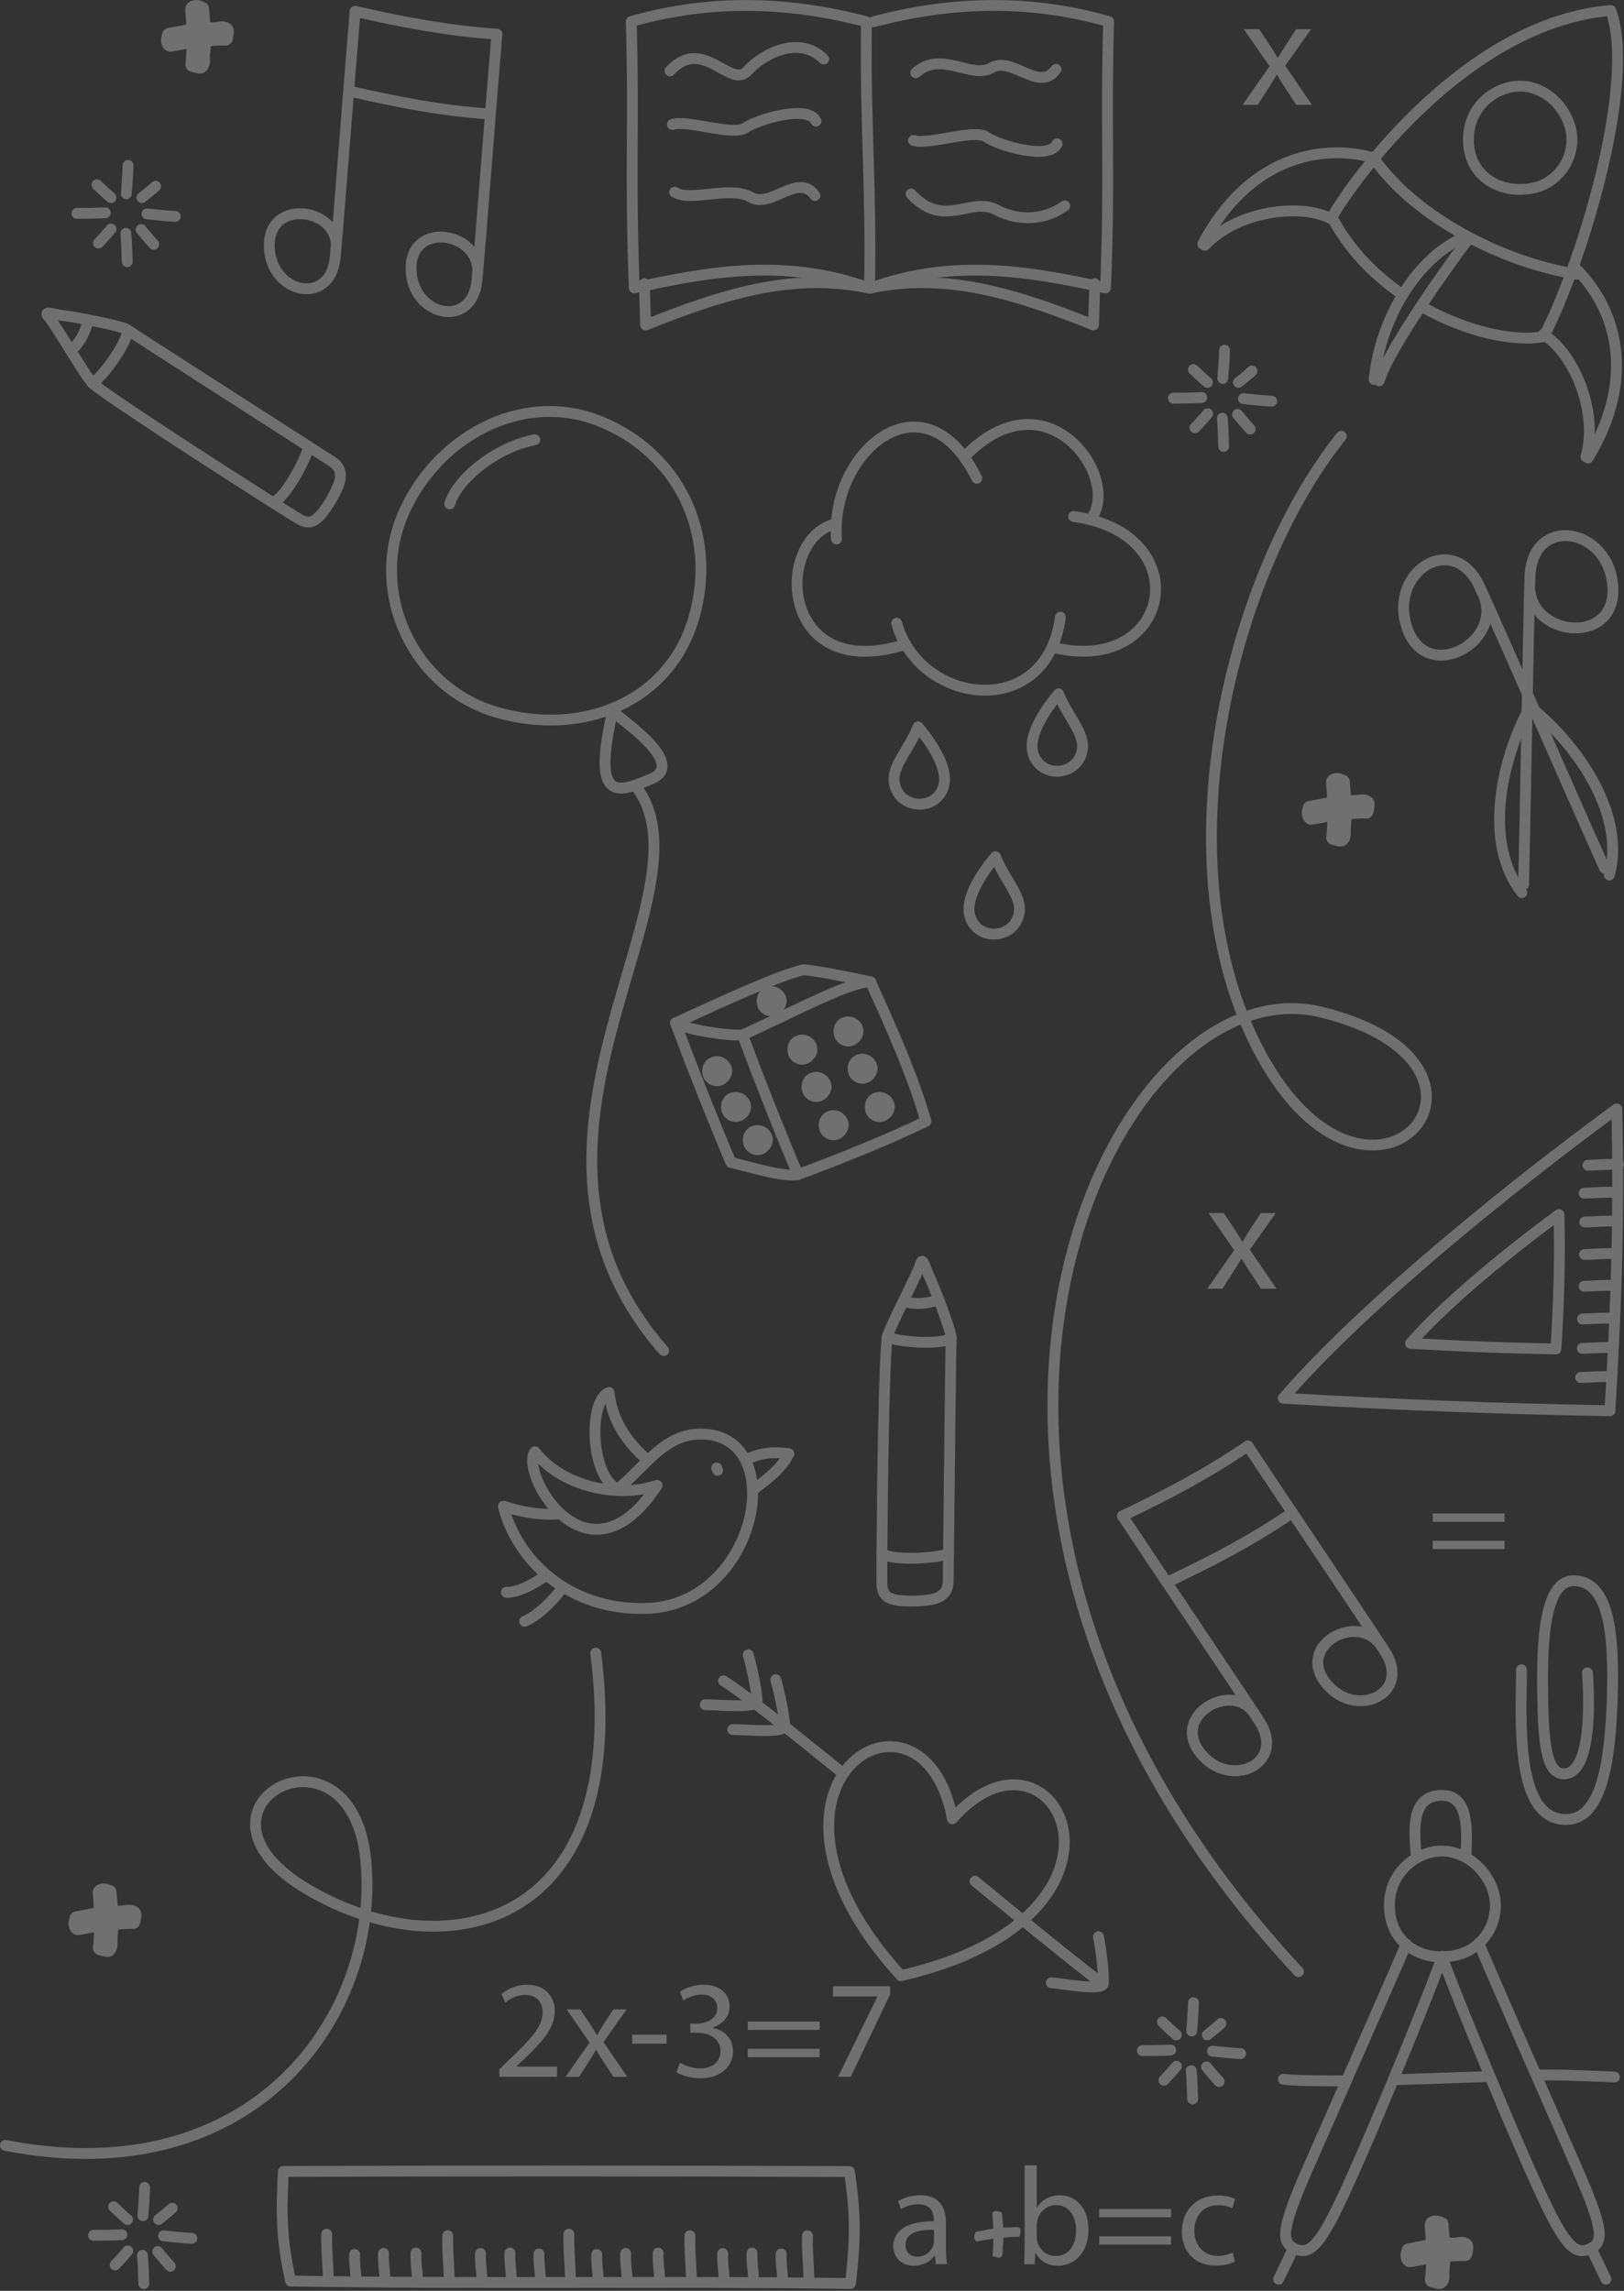<svg xmlns="http://www.w3.org/2000/svg" width="599" height="845" viewBox="0 0 599 845" fill="none"><rect x="0" y="0" width="599" height="845" fill="#333333" stroke="none"/><g opacity="0.3" clip-path="url(#clip0_10317_96)"><path fill-rule="evenodd" clip-rule="evenodd" d="M541.329 829.745C541.246 830.204 541.183 830.683 541.1 831.183C541.016 831.683 540.829 831.954 540.516 831.995C539.433 831.954 537.829 831.995 535.683 832.12C534.953 832.183 534.058 832.266 532.995 832.37C532.932 833.808 532.807 835.391 532.62 837.162C532.578 837.517 532.578 837.996 532.62 838.642C532.641 839.287 532.641 839.767 532.62 840.058C532.537 840.85 532.266 841.496 531.828 841.954C531.391 842.413 530.682 842.475 529.724 842.142C529.266 842.017 528.807 841.892 528.307 841.767C527.828 841.642 527.578 841.413 527.557 841.1C527.703 840.038 527.849 838.433 527.953 836.266C527.974 835.412 527.995 834.308 527.995 832.933C526.474 833.12 523.869 833.579 520.182 834.266C519.827 834.35 519.515 834.204 519.202 833.87C518.473 832.995 518.369 831.787 518.911 830.287C518.994 830.099 519.036 829.912 519.077 829.703C519.161 829.62 519.286 829.578 519.473 829.537C522.203 828.995 524.953 828.453 527.724 827.933L527.974 827.891C527.911 826.307 527.765 823.891 527.495 820.619C527.453 820.265 527.62 819.953 527.995 819.682C528.953 819.057 530.141 819.078 531.578 819.786C531.766 819.89 531.953 819.953 532.141 820.015C532.203 820.099 532.245 820.244 532.266 820.432C532.474 822.765 532.662 825.099 532.87 827.453C533.87 827.412 534.933 827.391 536.079 827.391C536.433 827.391 536.912 827.349 537.558 827.245C538.183 827.141 538.662 827.099 538.975 827.099C539.787 827.099 540.433 827.287 540.933 827.683C541.433 828.058 541.558 828.766 541.329 829.766V829.745Z" fill="white" stroke="white" stroke-width="4" stroke-linecap="round" stroke-linejoin="round"></path><path d="M451.386 447.448L455.366 453.448C456.408 455.011 457.262 456.448 458.199 458.011H458.366C459.283 456.344 460.22 454.907 461.137 453.407L465.054 447.469H470.534L461.033 460.949L470.825 475.366H465.054L460.971 469.074C459.866 467.47 458.95 465.907 457.97 464.241H457.866C456.949 465.907 455.97 467.407 454.928 469.074L450.886 475.366H445.303L455.22 461.136L445.761 447.469H451.407L451.386 447.448Z" fill="white"></path><path d="M464.429 10.751L468.408 16.751C469.45 18.314 470.304 19.751 471.242 21.314H471.408C472.325 19.647 473.242 18.21 474.179 16.709L478.096 10.772H483.576L474.075 24.252L483.868 38.669H478.096L474.013 32.377C472.909 30.773 471.992 29.21 471.013 27.544H470.888C469.971 29.21 468.992 30.71 467.95 32.377L463.908 38.669H458.324L468.242 24.439L458.783 10.772H464.429V10.751Z" fill="white"></path><path fill-rule="evenodd" clip-rule="evenodd" d="M84.151 12.543C84.068 13.001 84.005 13.48 83.922 13.98C83.839 14.48 83.651 14.751 83.339 14.793C82.255 14.751 80.651 14.793 78.505 14.918C77.776 14.98 76.88 15.063 75.817 15.168C75.755 16.605 75.63 18.189 75.442 19.96C75.4 20.293 75.4 20.793 75.442 21.439C75.463 22.085 75.463 22.543 75.442 22.856C75.359 23.648 75.088 24.293 74.65 24.752C74.213 25.21 73.505 25.273 72.546 24.939C72.088 24.814 71.629 24.689 71.129 24.564C70.65 24.439 70.4 24.21 70.379 23.898C70.525 22.835 70.671 21.231 70.775 19.064C70.796 18.21 70.817 17.084 70.817 15.73C69.296 15.918 66.692 16.376 63.004 17.064C62.65 17.147 62.337 17.001 62.025 16.668C61.295 15.793 61.191 14.584 61.733 13.084C61.816 12.897 61.858 12.709 61.9 12.501C61.983 12.418 62.108 12.376 62.295 12.334C65.025 11.793 67.775 11.251 70.546 10.73L70.796 10.688C70.734 9.105 70.588 6.688 70.317 3.417C70.275 3.063 70.442 2.75 70.817 2.479C71.775 1.854 72.963 1.875 74.4 2.583C74.588 2.688 74.775 2.75 74.963 2.813C75.025 2.896 75.067 3.042 75.088 3.229C75.296 5.563 75.484 7.896 75.692 10.251C76.692 10.209 77.755 10.188 78.901 10.188C79.255 10.188 79.734 10.146 80.38 10.042C81.005 9.938 81.484 9.896 81.797 9.896C82.609 9.896 83.255 10.084 83.755 10.48C84.255 10.855 84.38 11.563 84.151 12.563V12.543Z" fill="white" stroke="white" stroke-width="4" stroke-linecap="round" stroke-linejoin="round"></path><path fill-rule="evenodd" clip-rule="evenodd" d="M504.931 297.666C504.848 298.125 504.786 298.604 504.702 299.104C504.619 299.604 504.431 299.875 504.119 299.917C503.035 299.875 501.431 299.917 499.285 300.042C498.556 300.104 497.66 300.187 496.598 300.292C496.535 301.729 496.41 303.313 496.222 305.084C496.181 305.417 496.181 305.917 496.222 306.563C496.243 307.209 496.243 307.667 496.222 307.98C496.139 308.771 495.868 309.417 495.431 309.876C494.993 310.334 494.285 310.397 493.326 310.063C492.868 309.938 492.41 309.813 491.91 309.688C491.431 309.563 491.18 309.334 491.16 309.021C491.305 307.959 491.451 306.355 491.555 304.188C491.576 303.333 491.597 302.208 491.597 300.854C490.076 301.042 487.472 301.5 483.784 302.188C483.43 302.271 483.117 302.125 482.805 301.792C482.076 300.917 481.971 299.708 482.513 298.208C482.597 298.021 482.638 297.833 482.68 297.625C482.763 297.541 482.888 297.5 483.076 297.458C485.805 296.916 488.555 296.375 491.326 295.854L491.576 295.812C491.514 294.229 491.368 291.812 491.097 288.541C491.055 288.187 491.222 287.874 491.597 287.603C492.556 286.978 493.743 286.999 495.181 287.707C495.368 287.812 495.556 287.874 495.743 287.937C495.806 288.02 495.847 288.166 495.868 288.353C496.077 290.687 496.264 293.02 496.472 295.375C497.473 295.333 498.535 295.312 499.681 295.312C500.035 295.312 500.514 295.27 501.16 295.166C501.785 295.062 502.265 295.02 502.577 295.02C503.39 295.02 504.036 295.208 504.536 295.604C505.036 295.979 505.161 296.687 504.931 297.687V297.666Z" fill="white" stroke="white" stroke-width="4" stroke-linecap="round" stroke-linejoin="round"></path><path d="M184.179 766.053V763.282L187.721 759.845C196.242 751.74 200.097 747.427 200.138 742.385C200.138 738.989 198.493 735.864 193.513 735.864C190.492 735.864 187.971 737.406 186.429 738.697L184.992 735.51C187.304 733.551 190.596 732.114 194.43 732.114C201.618 732.114 204.639 737.051 204.639 741.822C204.639 747.99 200.18 752.969 193.138 759.74L190.471 762.199V762.303H205.472V766.053H184.158H184.179Z" fill="white"></path><path d="M214.057 741.218L217.599 746.552C218.516 747.948 219.287 749.219 220.12 750.615H220.266C221.078 749.135 221.912 747.844 222.724 746.51L226.225 741.218H231.1L222.62 753.24L231.35 766.074H226.225L222.578 760.469C221.599 759.032 220.787 757.657 219.912 756.157H219.807C218.995 757.636 218.12 758.99 217.182 760.469L213.599 766.074H208.619L217.453 753.386L209.036 741.218H214.078H214.057Z" fill="white"></path><path d="M245.872 750.51V753.844H233.184V750.51H245.872Z" fill="white"></path><path d="M250.809 760.865C252.101 761.678 255.08 762.97 258.205 762.97C264.018 762.97 265.81 759.282 265.748 756.49C265.685 751.823 261.497 749.823 257.122 749.823H254.601V746.427H257.122C260.414 746.427 264.56 744.739 264.56 740.781C264.56 738.114 262.872 735.739 258.705 735.739C256.039 735.739 253.476 736.926 252.017 737.947L250.83 734.655C252.58 733.364 255.955 732.093 259.56 732.093C266.123 732.093 269.102 735.989 269.102 740.052C269.102 743.489 267.039 746.427 262.935 747.906V748.01C267.039 748.823 270.373 751.907 270.373 756.594C270.373 761.928 266.206 766.616 258.205 766.616C254.455 766.616 251.163 765.428 249.538 764.366L250.767 760.865H250.809Z" fill="white"></path><path d="M275.812 748.76V745.677H302.313V748.76H275.812ZM275.812 758.824V755.74H302.313V758.824H275.812Z" fill="white"></path><path d="M328.314 732.676V735.655L313.792 766.053H309.125L323.605 736.53V736.426H307.271V732.676H328.314Z" fill="white"></path><path fill-rule="evenodd" clip-rule="evenodd" d="M50.045 707.257C49.961 707.716 49.899 708.195 49.816 708.695C49.732 709.195 49.545 709.466 49.232 709.508C48.149 709.466 46.544 709.508 44.398 709.633C43.669 709.695 42.773 709.778 41.711 709.883C41.648 711.32 41.523 712.904 41.336 714.675C41.294 715.008 41.294 715.508 41.336 716.154C41.357 716.8 41.357 717.258 41.336 717.571C41.252 718.362 40.982 719.008 40.544 719.467C40.106 719.925 39.398 719.987 38.44 719.654C37.981 719.529 37.523 719.404 37.023 719.279C36.544 719.154 36.294 718.925 36.273 718.612C36.419 717.55 36.565 715.945 36.669 713.779C36.69 712.924 36.71 711.799 36.71 710.445C35.19 710.633 32.585 711.091 28.897 711.779C28.543 711.862 28.231 711.716 27.918 711.383C27.189 710.508 27.085 709.299 27.627 707.799C27.71 707.612 27.752 707.424 27.793 707.216C27.877 707.132 28.002 707.091 28.189 707.049C30.918 706.507 33.669 705.966 36.44 705.445L36.69 705.403C36.627 703.82 36.481 701.403 36.21 698.132C36.169 697.778 36.335 697.465 36.71 697.194C37.669 696.569 38.856 696.59 40.294 697.298C40.481 697.402 40.669 697.465 40.857 697.528C40.919 697.611 40.961 697.757 40.982 697.944C41.19 700.278 41.377 702.611 41.586 704.966C42.586 704.924 43.648 704.903 44.794 704.903C45.148 704.903 45.628 704.861 46.274 704.757C46.899 704.653 47.378 704.611 47.69 704.611C48.503 704.611 49.149 704.799 49.649 705.195C50.149 705.57 50.274 706.278 50.045 707.278V707.257Z" fill="white" stroke="white" stroke-width="4" stroke-linecap="round" stroke-linejoin="round"></path><path d="M528.453 561.351V558.268H554.955V561.351H528.453ZM528.453 571.415V568.331H554.955V571.415H528.453Z" fill="white"></path><path d="M345.19 835.183L344.836 832.058H344.69C343.294 834.016 340.627 835.746 337.085 835.746C332.043 835.746 329.48 832.204 329.48 828.599C329.48 822.599 334.814 819.307 344.419 819.349V818.828C344.419 816.765 343.856 813.077 338.773 813.077C336.46 813.077 334.043 813.786 332.293 814.932L331.272 811.952C333.335 810.619 336.293 809.744 339.439 809.744C347.044 809.744 348.899 814.932 348.899 819.911V829.204C348.899 831.37 349.003 833.454 349.315 835.162H345.211L345.19 835.183ZM344.523 822.495C339.585 822.391 334.002 823.266 334.002 828.099C334.002 831.016 335.96 832.412 338.252 832.412C341.481 832.412 343.544 830.35 344.252 828.245C344.398 827.787 344.502 827.266 344.502 826.808V822.495H344.523Z" fill="white"></path><path d="M377.733 835.183C377.838 833.495 377.942 830.974 377.942 828.766V798.722H382.4V814.327H382.505C384.088 811.556 386.963 809.765 390.984 809.765C397.151 809.765 401.506 814.89 401.464 822.453C401.464 831.329 395.86 835.746 390.318 835.746C386.734 835.746 383.838 834.35 382.005 831.079H381.859L381.65 835.183H377.754H377.733ZM382.4 825.224C382.4 825.787 382.505 826.349 382.609 826.87C383.484 829.995 386.109 832.162 389.38 832.162C394.11 832.162 396.922 828.308 396.922 822.62C396.922 817.64 394.36 813.369 389.526 813.369C386.442 813.369 383.567 815.473 382.65 818.911C382.546 819.432 382.4 820.036 382.4 820.765V825.224Z" fill="white"></path><path d="M405.443 817.89V814.807H431.945V817.89H405.443ZM405.443 827.953V824.87H431.945V827.953H405.443Z" fill="white"></path><path d="M455.447 834.266C454.259 834.891 451.655 835.704 448.301 835.704C440.8 835.704 435.925 830.62 435.925 823.015C435.925 815.411 441.154 809.827 449.28 809.827C451.947 809.827 454.301 810.494 455.551 811.119L454.53 814.619C453.447 813.994 451.759 813.431 449.301 813.431C443.592 813.431 440.529 817.64 440.529 822.828C440.529 828.578 444.238 832.12 449.155 832.12C451.718 832.12 453.405 831.453 454.697 830.891L455.468 834.287L455.447 834.266Z" fill="white"></path><path fill-rule="evenodd" clip-rule="evenodd" d="M376.359 823.411C376.297 823.766 376.255 824.12 376.192 824.495C376.13 824.87 375.984 825.078 375.755 825.099C374.942 825.078 373.755 825.099 372.13 825.182C371.588 825.224 370.921 825.286 370.129 825.37C370.088 826.432 369.984 827.62 369.838 828.933C369.817 829.183 369.817 829.558 369.838 830.037C369.838 830.516 369.838 830.87 369.838 831.099C369.775 831.704 369.588 832.162 369.254 832.516C368.921 832.849 368.4 832.891 367.671 832.641C367.338 832.537 366.983 832.454 366.629 832.349C366.275 832.245 366.088 832.079 366.067 831.849C366.171 831.058 366.275 829.849 366.379 828.245C366.379 827.599 366.4 826.766 366.4 825.766C365.254 825.911 363.317 826.245 360.566 826.766C360.316 826.828 360.066 826.724 359.837 826.474C359.295 825.807 359.212 824.932 359.629 823.807C359.691 823.661 359.733 823.516 359.754 823.37C359.816 823.307 359.92 823.265 360.045 823.245C362.087 822.849 364.129 822.432 366.192 822.036H366.379C366.338 820.828 366.213 819.015 366.025 816.578C366.004 816.307 366.129 816.078 366.4 815.89C367.108 815.411 368.004 815.452 369.067 815.973C369.213 816.036 369.338 816.098 369.484 816.14C369.525 816.202 369.567 816.307 369.588 816.453C369.734 818.182 369.9 819.932 370.046 821.703C370.796 821.682 371.588 821.661 372.442 821.661C372.692 821.661 373.067 821.62 373.546 821.557C374.026 821.495 374.38 821.453 374.609 821.453C375.213 821.453 375.692 821.599 376.067 821.89C376.442 822.182 376.547 822.703 376.359 823.432V823.411Z" fill="white"></path><path d="M561.185 615.918C561.185 633.836 558.33 671.901 578.144 671.13C590.916 670.63 593.916 649.129 594.666 626.731C595.437 603.084 593.604 583.374 580.644 583.062C569.685 582.791 568.685 605.209 568.998 624.96C569.269 641.753 570.081 654.275 576.79 654.316C588.853 654.358 585.499 617.064 585.499 617.064" stroke="white" stroke-width="4" stroke-linecap="round" stroke-linejoin="round"></path><path fill-rule="evenodd" clip-rule="evenodd" d="M526.391 683.652C536.538 680.297 547.018 687.027 550.559 697.007C554.081 706.987 548.143 718.675 537.204 721.175C526.266 723.675 515.515 718.654 513.036 707.82C510.578 696.986 516.245 687.027 526.391 683.652Z" stroke="white" stroke-width="4" stroke-linecap="round" stroke-linejoin="round"></path><path d="M522.392 684.777C521.787 676.464 519.85 662.838 531.142 662.254C542.435 661.65 540.935 676.089 540.747 684.923" stroke="white" stroke-width="4" stroke-linecap="round" stroke-linejoin="round"></path><path d="M518.683 717.091C517.516 720.112 496.598 767.512 482.368 799.868C472.305 822.765 472.388 827.328 477.972 829.641C483.472 831.912 487.389 827.578 496.848 806.764C511.266 775.033 531.08 724.946 532.017 721.612" stroke="white" stroke-width="4" stroke-linecap="round" stroke-linejoin="round"></path><path d="M546.082 718.3C547.248 721.321 567.458 767.533 581.688 799.889C591.752 822.787 591.668 827.349 586.084 829.662C580.584 831.933 576.667 827.599 567.208 806.785C552.79 775.075 532.977 725.446 532.039 722.113" stroke="white" stroke-width="4" stroke-linecap="round" stroke-linejoin="round"></path><path d="M476.743 829.974L471.617 840.704" stroke="white" stroke-width="4" stroke-linecap="round" stroke-linejoin="round"></path><path d="M587.207 829.974L592.332 840.704" stroke="white" stroke-width="4" stroke-linecap="round" stroke-linejoin="round"></path><path d="M473.367 766.97C477.555 767.491 487.931 767.616 496.348 767.533M514.412 767.137C525.558 766.803 537.767 766.345 549.435 765.949M567.061 765.428C576.124 765.22 589.292 765.907 595.48 766.137" stroke="white" stroke-width="4" stroke-linecap="round" stroke-linejoin="round"></path><path fill-rule="evenodd" clip-rule="evenodd" d="M220.996 155.282C192.015 143.843 160.367 161.72 148.449 190.201C136.532 218.703 151.929 253.705 183.368 262.768C214.808 271.831 246.977 258.997 255.936 227.849C264.895 196.701 249.998 166.741 221.017 155.282H220.996Z" stroke="white" stroke-width="4" stroke-linecap="round" stroke-linejoin="round"></path><path fill-rule="evenodd" clip-rule="evenodd" d="M225.912 262.393C229.537 265.789 253.393 281.686 240.33 287.249C227.266 292.812 218.412 295.77 225.912 262.393Z" stroke="white" stroke-width="4" stroke-linecap="round" stroke-linejoin="round"></path><path d="M235.266 291.02C263.706 331.231 177.137 421.196 244.809 498.18" stroke="white" stroke-width="4" stroke-linecap="round" stroke-linejoin="round"></path><path d="M197.264 162.199C182.242 165.199 168.533 176.971 165.887 185.867" stroke="white" stroke-width="4" stroke-linecap="round" stroke-linejoin="round"></path><path fill-rule="evenodd" clip-rule="evenodd" d="M556.143 32.377C566.186 29.585 576.103 36.648 579.062 46.566C582.02 56.462 575.666 67.588 564.873 69.484C554.081 71.401 543.83 65.984 541.955 55.295C540.08 44.607 546.08 35.169 556.143 32.377Z" stroke="white" stroke-width="4" stroke-linecap="round" stroke-linejoin="round"></path><path d="M507.119 58.942C522.183 80.068 553.789 96.715 581.583 101.153" stroke="white" stroke-width="4" stroke-linecap="round" stroke-linejoin="round"></path><path d="M506.472 58.15C486.075 52.608 459.865 59.108 443.635 90.006" stroke="white" stroke-width="4" stroke-linecap="round" stroke-linejoin="round"></path><path d="M491.2 80.797C479.574 74.609 456.072 77.985 444.426 90.485" stroke="white" stroke-width="4" stroke-linecap="round" stroke-linejoin="round"></path><path d="M580.77 98.653C596.021 113.299 603.896 139.135 585.749 168.928" stroke="white" stroke-width="4" stroke-linecap="round" stroke-linejoin="round"></path><path d="M569.207 123.384C580.499 130.176 589.688 152.073 584.958 168.491" stroke="white" stroke-width="4" stroke-linecap="round" stroke-linejoin="round"></path><path d="M516.785 108.32C506.492 101.153 497.262 91.694 491.304 80.11C499.471 65.588 541.432 8.167 594.123 3.875C603.791 30.377 583.435 97.173 569.392 124.196C558.308 126.175 541.036 122.404 524.931 113.404" stroke="white" stroke-width="4" stroke-linecap="round" stroke-linejoin="round"></path><path d="M540.078 87.569C522.973 94.757 509.159 117.091 506.847 139.989" stroke="white" stroke-width="4" stroke-linecap="round" stroke-linejoin="round"></path><path d="M541.704 87.985C537.433 93.527 512.702 127.488 508.702 140.447" stroke="white" stroke-width="4" stroke-linecap="round" stroke-linejoin="round"></path><path d="M494.742 160.907C452.239 214.036 426.738 323.856 467.115 392.527C507.493 461.199 565.831 392.527 487.283 373.318C408.736 354.108 314.834 550.601 478.929 727.28" stroke="white" stroke-width="4" stroke-linecap="round" stroke-linejoin="round"></path><path d="M130.988 4.188C129.301 23.585 125.321 76.339 123.634 94.882C121.946 113.445 99.319 108.216 99.319 90.506C99.319 72.797 125.154 77.026 123.967 91.298" stroke="white" stroke-width="4" stroke-linecap="round" stroke-linejoin="round"></path><path d="M129.3 33.711C147.864 37.919 162.344 40.732 180.699 42.086" stroke="white" stroke-width="4" stroke-linecap="round" stroke-linejoin="round"></path><path d="M130.988 4.188C149.552 8.396 164.949 11.272 183.284 12.626" stroke="white" stroke-width="4" stroke-linecap="round" stroke-linejoin="round"></path><path d="M183.282 12.605C181.595 32.002 177.615 84.756 175.927 103.299C174.24 121.863 151.613 116.633 151.613 98.924C151.613 81.214 177.428 85.673 176.157 100.945" stroke="white" stroke-width="4" stroke-linecap="round" stroke-linejoin="round"></path><path d="M414.008 559.185C424.717 575.457 454.302 619.293 464.49 634.898C474.679 650.504 453.677 660.442 442.697 646.545C431.717 632.648 454.594 619.96 462.511 631.877" stroke="white" stroke-width="4" stroke-linecap="round" stroke-linejoin="round"></path><path d="M431.009 583.395C448.177 575.186 461.282 568.414 476.512 558.08" stroke="white" stroke-width="4" stroke-linecap="round" stroke-linejoin="round"></path><path d="M414.008 559.185C431.176 550.976 445.052 543.684 460.261 533.37" stroke="white" stroke-width="4" stroke-linecap="round" stroke-linejoin="round"></path><path d="M460.281 533.37C470.99 549.642 500.576 593.479 510.764 609.084C520.952 624.689 499.951 634.627 488.971 620.731C477.991 606.834 500.992 594.333 509.472 607.105" stroke="white" stroke-width="4" stroke-linecap="round" stroke-linejoin="round"></path><path fill-rule="evenodd" clip-rule="evenodd" d="M232.829 7.938C262.581 -0.521 291.396 0.584 319.585 8.042C319.085 47.587 321.439 67.88 320.71 106.299C290.271 95.215 262.206 99.966 233.954 106.195C232.308 64.15 233.954 46.816 232.829 7.938Z" stroke="white" stroke-width="4" stroke-linecap="round" stroke-linejoin="round"></path><path d="M321.023 106.299C351.463 95.215 379.528 99.966 407.779 106.195C409.425 64.15 407.779 46.816 408.905 7.938C379.152 -0.521 350.338 0.584 322.149 8.042" stroke="white" stroke-width="4" stroke-linecap="round" stroke-linejoin="round"></path><path d="M320.731 106.32C291.75 100.028 265.061 109.174 238.142 119.863C237.934 114.425 237.788 109.383 237.684 104.653" stroke="white" stroke-width="4" stroke-linecap="round" stroke-linejoin="round"></path><path d="M320.731 106.32C349.713 100.028 376.402 109.174 403.321 119.863C403.529 114.425 403.675 109.383 403.779 104.653" stroke="white" stroke-width="4" stroke-linecap="round" stroke-linejoin="round"></path><path d="M247.122 26.168C259.123 13.063 269.478 33.023 275.687 26.168C281.895 19.314 295.146 13.063 303.834 21.793" stroke="white" stroke-width="4" stroke-linecap="round" stroke-linejoin="round"></path><path d="M248.018 45.92C253.393 44.045 270.373 50.295 274.915 47.17C279.457 44.045 298.084 38.44 300.98 44.67" stroke="white" stroke-width="4" stroke-linecap="round" stroke-linejoin="round"></path><path d="M248.852 70.88C254.644 74.63 269.27 68.338 276.854 72.734C284.437 77.109 294.376 63.4 300.584 72.13" stroke="white" stroke-width="4" stroke-linecap="round" stroke-linejoin="round"></path><path d="M336.044 71.547C348.045 84.652 357.837 72.422 367.359 77.359C376.88 82.297 386.402 80.547 392.735 75.922" stroke="white" stroke-width="4" stroke-linecap="round" stroke-linejoin="round"></path><path d="M336.939 51.795C342.315 53.67 359.295 47.42 363.837 50.545C368.379 53.67 387.005 59.275 389.901 53.045" stroke="white" stroke-width="4" stroke-linecap="round" stroke-linejoin="round"></path><path d="M337.773 26.835C347.17 18.397 358.192 29.377 365.775 24.981C373.359 20.606 383.297 34.315 389.506 25.585" stroke="white" stroke-width="4" stroke-linecap="round" stroke-linejoin="round"></path><path d="M591.875 320.293C581.895 298.166 555.477 237.746 545.851 216.598C536.225 195.451 511.744 210.931 519.037 231.766C526.329 252.601 554.872 236.725 547.059 219.286" stroke="white" stroke-width="4" stroke-linecap="round" stroke-linejoin="round"></path><path d="M593.584 322.752C599.605 301.146 582.791 276.144 566.103 262.164" stroke="white" stroke-width="4" stroke-linecap="round" stroke-linejoin="round"></path><path d="M561.955 326.293C562.601 302.021 563.601 236.079 564.309 212.869C565.018 189.659 593.582 194.451 594.895 216.494C596.228 238.537 563.768 234.912 564.205 215.807" stroke="white" stroke-width="4" stroke-linecap="round" stroke-linejoin="round"></path><path d="M561.33 329.252C547.433 311.647 553.267 282.103 563.247 262.747" stroke="white" stroke-width="4" stroke-linecap="round" stroke-linejoin="round"></path><path d="M306.772 193.617C285.562 200.951 288.25 252.226 334.024 237.662" stroke="white" stroke-width="4" stroke-linecap="round" stroke-linejoin="round"></path><path d="M308.521 198.826C306.208 166.387 340.961 137.03 360.275 176.429" stroke="white" stroke-width="4" stroke-linecap="round" stroke-linejoin="round"></path><path d="M330.731 229.891C339.149 260.101 386.027 266.248 391.111 227.641" stroke="white" stroke-width="4" stroke-linecap="round" stroke-linejoin="round"></path><path d="M403.236 190.117C412.404 174.47 385.256 137.593 355.629 168.616" stroke="white" stroke-width="4" stroke-linecap="round" stroke-linejoin="round"></path><path d="M396.008 190.513C441.866 196.826 432.177 248.663 389.383 239.037" stroke="white" stroke-width="4" stroke-linecap="round" stroke-linejoin="round"></path><path fill-rule="evenodd" clip-rule="evenodd" d="M338.606 268.123C335.564 275.957 329.188 282.374 329.772 288.082C330.855 298.833 346.085 299.771 348.231 289.145C349.273 283.936 345.169 275.852 338.606 268.102V268.123Z" stroke="white" stroke-width="4" stroke-linecap="round" stroke-linejoin="round"></path><path fill-rule="evenodd" clip-rule="evenodd" d="M390.445 255.955C393.487 263.789 399.862 270.206 399.279 275.915C398.195 286.666 382.965 287.603 380.819 276.978C379.778 271.769 383.882 263.685 390.445 255.934V255.955Z" stroke="white" stroke-width="4" stroke-linecap="round" stroke-linejoin="round"></path><path fill-rule="evenodd" clip-rule="evenodd" d="M367.171 316.043C370.212 323.877 376.588 330.294 376.004 336.002C374.921 346.753 359.691 347.691 357.545 337.065C356.503 331.856 360.608 323.772 367.171 316.022V316.043Z" stroke="white" stroke-width="4" stroke-linecap="round" stroke-linejoin="round"></path><path fill-rule="evenodd" clip-rule="evenodd" d="M294.333 433.259C287.145 416.258 280.353 399.09 273.895 381.797C295.021 372.088 313.606 362.067 321.106 362.171C328.544 378.776 336.17 395.277 341.545 413.633C326.294 420.842 311.897 426.738 294.333 433.259Z" stroke="white" stroke-width="4" stroke-linecap="round" stroke-linejoin="round"></path><path d="M294.332 433.259C288.936 434.384 275.456 430.092 269.601 428.78C262.413 411.778 255.621 394.611 249.162 377.318C270.289 367.609 287.602 359.775 296.374 357.691C301.603 358.191 310.166 359.837 321.105 362.171" stroke="white" stroke-width="4" stroke-linecap="round" stroke-linejoin="round"></path><path d="M249.162 377.318C253.1 379.776 267.372 382.026 273.893 381.797" stroke="white" stroke-width="4" stroke-linecap="round" stroke-linejoin="round"></path><path fill-rule="evenodd" clip-rule="evenodd" d="M311.25 377.297C309.521 378.13 309 380.339 309.792 382.068C310.583 383.818 312.834 384.568 314.563 383.527C316.292 382.464 317.063 380.464 316.021 378.756C314.98 377.047 312.979 376.464 311.25 377.297Z" fill="white" stroke="white" stroke-width="4" stroke-linecap="round" stroke-linejoin="round"></path><path fill-rule="evenodd" clip-rule="evenodd" d="M322.793 405.174C321.064 406.007 320.543 408.216 321.335 409.945C322.126 411.695 324.377 412.445 326.106 411.404C327.835 410.341 328.606 408.341 327.564 406.632C326.523 404.924 324.522 404.341 322.793 405.174Z" fill="white" stroke="white" stroke-width="4" stroke-linecap="round" stroke-linejoin="round"></path><path fill-rule="evenodd" clip-rule="evenodd" d="M282.894 366.15C281.164 366.984 280.644 369.192 281.435 370.922C282.227 372.672 284.477 373.422 286.206 372.38C287.936 371.317 288.707 369.317 287.665 367.609C286.623 365.9 284.623 365.317 282.894 366.15Z" fill="white" stroke="white" stroke-width="4" stroke-linecap="round" stroke-linejoin="round"></path><path fill-rule="evenodd" clip-rule="evenodd" d="M262.81 391.965C261.08 392.798 260.56 395.007 261.351 396.736C262.143 398.486 264.393 399.236 266.122 398.194C267.852 397.132 268.623 395.132 267.581 393.423C266.539 391.715 264.539 391.131 262.81 391.965Z" fill="white" stroke="white" stroke-width="4" stroke-linecap="round" stroke-linejoin="round"></path><path fill-rule="evenodd" clip-rule="evenodd" d="M277.812 417.383C276.082 418.217 275.562 420.425 276.353 422.154C277.145 423.884 279.395 424.654 281.124 423.613C282.854 422.55 283.625 420.55 282.583 418.842C281.541 417.133 279.541 416.55 277.812 417.383Z" fill="white" stroke="white" stroke-width="4" stroke-linecap="round" stroke-linejoin="round"></path><path fill-rule="evenodd" clip-rule="evenodd" d="M269.768 405.153C268.038 405.987 267.518 408.195 268.309 409.924C269.101 411.674 271.351 412.424 273.08 411.383C274.81 410.32 275.581 408.32 274.539 406.612C273.497 404.903 271.497 404.32 269.768 405.153Z" fill="white" stroke="white" stroke-width="4" stroke-linecap="round" stroke-linejoin="round"></path><path fill-rule="evenodd" clip-rule="evenodd" d="M316.459 391.048C314.73 391.881 314.209 394.09 315.001 395.819C315.792 397.569 318.043 398.319 319.772 397.278C321.501 396.215 322.272 394.215 321.23 392.506C320.189 390.798 318.188 390.215 316.459 391.048Z" fill="white" stroke="white" stroke-width="4" stroke-linecap="round" stroke-linejoin="round"></path><path fill-rule="evenodd" clip-rule="evenodd" d="M294.249 384.006C292.52 384.839 291.999 387.048 292.791 388.777C293.582 390.527 295.833 391.277 297.562 390.235C299.291 389.173 300.062 387.173 299.02 385.464C297.979 383.756 295.978 383.172 294.249 384.006Z" fill="white" stroke="white" stroke-width="4" stroke-linecap="round" stroke-linejoin="round"></path><path fill-rule="evenodd" clip-rule="evenodd" d="M305.791 411.883C304.062 412.716 303.541 414.925 304.333 416.654C305.124 418.404 307.375 419.154 309.104 418.112C310.833 417.05 311.604 415.05 310.562 413.341C309.521 411.633 307.52 411.049 305.791 411.883Z" fill="white" stroke="white" stroke-width="4" stroke-linecap="round" stroke-linejoin="round"></path><path fill-rule="evenodd" clip-rule="evenodd" d="M299.457 397.757C297.728 398.59 297.207 400.798 297.999 402.528C298.79 404.278 301.041 405.028 302.77 403.986C304.499 402.924 305.27 400.923 304.228 399.215C303.187 397.507 301.186 396.923 299.457 397.757Z" fill="white" stroke="white" stroke-width="4" stroke-linecap="round" stroke-linejoin="round"></path><path fill-rule="evenodd" clip-rule="evenodd" d="M573.895 497.576C555.998 497.285 538.121 496.576 520.245 495.514C535.83 477.471 565.686 454.782 575.02 448.01C575.436 464.345 575.02 479.429 573.895 497.576Z" stroke="white" stroke-width="4" stroke-linecap="round" stroke-linejoin="round"></path><path d="M594.291 507.827C590.041 507.598 587.27 508.035 582.999 508.098" stroke="white" stroke-width="4" stroke-linecap="round" stroke-linejoin="round"></path><path d="M594.957 497.097C590.707 496.868 587.936 497.305 583.665 497.368" stroke="white" stroke-width="4" stroke-linecap="round" stroke-linejoin="round"></path><path d="M594.98 486.263C590.73 486.034 587.959 486.471 583.688 486.534" stroke="white" stroke-width="4" stroke-linecap="round" stroke-linejoin="round"></path><path d="M595.584 474.179C591.334 473.949 588.563 474.387 584.292 474.45" stroke="white" stroke-width="4" stroke-linecap="round" stroke-linejoin="round"></path><path d="M595.708 462.47C591.458 462.22 588.687 462.678 584.416 462.741" stroke="white" stroke-width="4" stroke-linecap="round" stroke-linejoin="round"></path><path d="M595.833 450.49C591.582 450.24 588.811 450.698 584.54 450.76" stroke="white" stroke-width="4" stroke-linecap="round" stroke-linejoin="round"></path><path d="M595.604 439.843C591.354 439.593 588.583 440.051 584.312 440.114" stroke="white" stroke-width="4" stroke-linecap="round" stroke-linejoin="round"></path><path d="M597 429.551C592.749 429.322 589.978 429.759 585.707 429.822" stroke="white" stroke-width="4" stroke-linecap="round" stroke-linejoin="round"></path><path fill-rule="evenodd" clip-rule="evenodd" d="M593.832 520.369C553.621 519.703 513.451 518.119 473.303 515.744C508.305 475.22 575.393 424.217 596.332 409.049C597.249 445.76 596.311 479.637 593.811 520.39L593.832 520.369Z" stroke="white" stroke-width="4" stroke-linecap="round" stroke-linejoin="round"></path><path fill-rule="evenodd" clip-rule="evenodd" d="M104.508 800.972C174.096 800.722 243.705 800.743 313.293 801.014C315.772 817.286 315.481 826.495 313.689 842.309C244.101 841.35 179.013 842.559 107.195 841.392C103.237 824.099 103.966 812.619 104.508 800.951V800.972Z" stroke="white" stroke-width="4" stroke-linecap="round" stroke-linejoin="round"></path><path d="M288.126 831.412C287.98 834.912 288.501 837.183 288.668 840.704" stroke="white" stroke-width="4" stroke-linecap="round" stroke-linejoin="round"></path><path d="M277.396 831.058C277.25 834.558 277.771 836.829 277.937 840.35" stroke="white" stroke-width="4" stroke-linecap="round" stroke-linejoin="round"></path><path d="M266.561 831.246C266.415 834.746 266.936 837.017 267.102 840.538" stroke="white" stroke-width="4" stroke-linecap="round" stroke-linejoin="round"></path><path d="M254.457 824.682C254.311 830.412 254.832 834.12 254.999 839.871" stroke="white" stroke-width="4" stroke-linecap="round" stroke-linejoin="round"></path><path d="M242.747 831.1C242.601 834.6 243.122 836.871 243.289 840.392" stroke="white" stroke-width="4" stroke-linecap="round" stroke-linejoin="round"></path><path d="M230.768 831.204C230.622 834.704 231.143 836.975 231.309 840.496" stroke="white" stroke-width="4" stroke-linecap="round" stroke-linejoin="round"></path><path d="M220.12 831.579C219.974 835.079 220.495 837.35 220.662 840.871" stroke="white" stroke-width="4" stroke-linecap="round" stroke-linejoin="round"></path><path d="M209.828 824.12C209.682 829.849 210.203 833.558 210.37 839.308" stroke="white" stroke-width="4" stroke-linecap="round" stroke-linejoin="round"></path><path d="M198.807 831.412C198.661 834.912 199.182 837.183 199.348 840.704" stroke="white" stroke-width="4" stroke-linecap="round" stroke-linejoin="round"></path><path d="M188.076 831.058C187.93 834.558 188.451 836.829 188.618 840.35" stroke="white" stroke-width="4" stroke-linecap="round" stroke-linejoin="round"></path><path d="M177.221 831.246C177.075 834.746 177.596 837.017 177.762 840.538" stroke="white" stroke-width="4" stroke-linecap="round" stroke-linejoin="round"></path><path d="M165.138 824.682C164.992 830.412 165.513 834.12 165.679 839.871" stroke="white" stroke-width="4" stroke-linecap="round" stroke-linejoin="round"></path><path d="M153.428 831.1C153.282 834.6 153.803 836.871 153.97 840.392" stroke="white" stroke-width="4" stroke-linecap="round" stroke-linejoin="round"></path><path d="M141.447 831.204C141.301 834.704 141.822 836.975 141.989 840.496" stroke="white" stroke-width="4" stroke-linecap="round" stroke-linejoin="round"></path><path d="M130.804 831.579C130.658 835.079 131.179 837.35 131.345 840.871" stroke="white" stroke-width="4" stroke-linecap="round" stroke-linejoin="round"></path><path d="M120.51 824.12C120.364 829.849 120.885 833.558 121.052 839.308" stroke="white" stroke-width="4" stroke-linecap="round" stroke-linejoin="round"></path><path d="M297.813 824.682C297.667 830.412 298.188 834.12 298.354 839.871" stroke="white" stroke-width="4" stroke-linecap="round" stroke-linejoin="round"></path><path d="M238.662 538.371C231.078 531.974 225.703 523.641 224.641 513.64C217.119 516.286 217.453 543.892 227.703 549.351" stroke="white" stroke-width="4" stroke-linecap="round" stroke-linejoin="round"></path><path d="M275.186 538.454C280.561 535.725 285.79 535.475 290.957 536.225C288.603 541.1 283.665 545.288 278.04 549.309" stroke="white" stroke-width="4" stroke-linecap="round" stroke-linejoin="round"></path><path d="M193.514 598.021C197.722 596.437 204.389 590.249 207.619 585.332" stroke="white" stroke-width="4" stroke-linecap="round" stroke-linejoin="round"></path><path d="M227.434 549.684C238.163 540.85 245.081 528.703 258.977 528.974C291.376 529.599 279.541 592.104 238.372 593.291C209.307 594.145 190.348 574.852 185.681 555.58C194.202 558.289 200.432 558.935 206.349 558.372" stroke="white" stroke-width="4" stroke-linecap="round" stroke-linejoin="round"></path><path fill-rule="evenodd" clip-rule="evenodd" d="M197.326 535.496C193.368 540.454 203.285 562.227 218.099 563.998C225.37 564.873 233.808 560.956 242.371 547.892C228.412 552.601 207.785 548.872 197.305 535.496H197.326Z" stroke="white" stroke-width="4" stroke-linecap="round" stroke-linejoin="round"></path><path d="M186.762 587.353C190.887 587.52 196.992 584.29 201.304 581.186" stroke="white" stroke-width="4" stroke-linecap="round" stroke-linejoin="round"></path><path d="M264.685 542.35C264.581 542.017 264.477 541.808 264.352 541.475" stroke="white" stroke-width="4" stroke-linecap="round" stroke-linejoin="round"></path><path d="M219.744 609.772C232.579 710.341 165.095 727.259 113.508 696.965C61.921 666.692 129.655 630.544 134.947 686.402C140.239 742.26 94.694 809.369 2 791.368" stroke="white" stroke-width="4" stroke-linecap="round" stroke-linejoin="round"></path><path d="M439.552 749.156C439.761 746.864 440.198 740.572 440.198 738.718M445.324 750.594C446.803 749.365 449.261 747.489 450.345 746.385M447.178 756.594C449.449 756.865 455.741 757.469 457.595 757.511M445.011 762.386C446.199 763.886 448.574 766.678 449.657 767.803M439.886 774.221C439.844 771.929 439.594 765.616 439.386 763.782M429.302 767.345C430.635 765.97 432.989 763.366 433.948 762.157M421.343 756.407C423.635 756.428 429.948 756.323 431.802 756.178M428.739 745.844C430.093 747.198 432.719 749.615 433.906 750.594" stroke="white" stroke-width="4" stroke-linecap="round" stroke-linejoin="round"></path><path d="M451.011 139.614C451.22 137.322 451.657 131.03 451.657 129.176M456.783 141.051C458.262 139.822 460.72 137.947 461.804 136.843M458.637 147.052C460.908 147.323 467.2 147.927 469.054 147.969M456.47 152.844C457.658 154.344 460.033 157.136 461.116 158.261M451.345 164.678C451.303 162.386 451.053 156.073 450.845 154.24M440.761 157.803C442.094 156.428 444.448 153.823 445.407 152.615M432.802 146.864C435.094 146.885 441.407 146.781 443.261 146.635M440.198 136.301C441.552 137.655 444.178 140.072 445.365 141.051" stroke="white" stroke-width="4" stroke-linecap="round" stroke-linejoin="round"></path><path d="M52.712 817.286C52.92 814.994 53.357 808.702 53.357 806.848M58.483 818.723C59.962 817.494 62.421 815.619 63.504 814.515M60.337 824.724C62.608 824.995 68.9 825.599 70.754 825.641M58.17 830.516C59.358 832.016 61.754 834.808 62.816 835.933M53.045 842.35C53.003 840.058 52.753 833.745 52.545 831.912M42.461 835.475C43.794 834.1 46.149 831.495 47.107 830.287M34.502 824.536C36.794 824.557 43.107 824.453 44.961 824.307M41.898 813.973C43.253 815.327 45.878 817.744 47.065 818.723" stroke="white" stroke-width="4" stroke-linecap="round" stroke-linejoin="round"></path><path d="M46.587 71.463C46.795 69.171 47.232 62.879 47.232 61.025M52.358 72.901C53.837 71.672 56.296 69.797 57.379 68.692M54.212 78.901C56.483 79.172 62.775 79.776 64.629 79.818M52.045 84.694C53.233 86.194 55.629 88.985 56.691 90.111M46.92 96.528C46.878 94.236 46.628 87.923 46.42 86.089M36.336 89.652C37.669 88.277 40.024 85.673 40.982 84.464M28.377 78.714C30.669 78.735 36.982 78.63 38.836 78.485M35.773 68.151C37.128 69.505 39.753 71.922 40.94 72.901" stroke="white" stroke-width="4" stroke-linecap="round" stroke-linejoin="round"></path><path d="M325.294 572.561C325.44 549.434 326.086 499.931 327.273 493.284" stroke="white" stroke-width="4" stroke-linecap="round" stroke-linejoin="round"></path><path d="M349.858 572.644C349.796 578.707 349.754 582.749 349.733 583.312C349.65 587.27 347.504 589.291 343.129 590.062C339.087 590.77 332.899 590.812 329.94 590.062C327.148 589.354 325.461 588.312 325.294 584.207C325.252 583.249 325.252 578.895 325.294 572.561" stroke="white" stroke-width="4" stroke-linecap="round" stroke-linejoin="round"></path><path d="M350.857 493.618C350.67 495.451 350.107 549.205 349.857 572.644" stroke="white" stroke-width="4" stroke-linecap="round" stroke-linejoin="round"></path><path d="M327.253 493.263C327.857 489.909 338.608 469.658 339.483 466.366C340.358 463.074 341.15 467.574 342.775 470.908C344.4 474.241 351.067 491.305 350.838 493.618" stroke="white" stroke-width="4" stroke-linecap="round" stroke-linejoin="round"></path><path d="M327.272 493.034C330.002 494.972 347.295 496.326 350.67 493.618" stroke="white" stroke-width="4" stroke-linecap="round" stroke-linejoin="round"></path><path d="M333.794 480.137C336.294 480.992 341.065 481.242 345.503 479.617" stroke="white" stroke-width="4" stroke-linecap="round" stroke-linejoin="round"></path><path d="M325.981 573.227C329.898 576.04 347.67 574.519 349.775 573.04" stroke="white" stroke-width="4" stroke-linecap="round" stroke-linejoin="round"></path><path d="M100.341 185.221C80.818 172.825 39.211 145.989 34.211 141.447" stroke="white" stroke-width="4" stroke-linecap="round" stroke-linejoin="round"></path><path d="M113.466 164.449C118.571 167.72 121.967 169.908 122.446 170.22C125.759 172.387 126.342 175.283 124.655 179.408C123.113 183.221 119.863 188.471 117.654 190.576C115.571 192.576 113.8 193.451 110.237 191.409C109.404 190.93 105.716 188.617 100.361 185.221" stroke="white" stroke-width="4" stroke-linecap="round" stroke-linejoin="round"></path><path d="M47.024 121.654C48.483 122.779 93.736 151.802 113.467 164.449" stroke="white" stroke-width="4" stroke-linecap="round" stroke-linejoin="round"></path><path d="M34.21 141.447C31.689 139.155 20.23 119.3 17.917 116.8C15.604 114.299 19.813 116.029 23.522 116.425C27.209 116.82 45.211 120.217 47.044 121.654" stroke="white" stroke-width="4" stroke-linecap="round" stroke-linejoin="round"></path><path d="M34.003 141.322C37.087 140.03 47.42 126.092 46.92 121.8" stroke="white" stroke-width="4" stroke-linecap="round" stroke-linejoin="round"></path><path d="M26.544 128.946C28.586 127.28 31.336 123.363 32.315 118.737" stroke="white" stroke-width="4" stroke-linecap="round" stroke-linejoin="round"></path><path d="M101.279 184.971C105.738 183.138 113.884 167.262 113.738 164.72" stroke="white" stroke-width="4" stroke-linecap="round" stroke-linejoin="round"></path><path d="M266.852 620.001C272.873 623.606 290.062 637.211 310.605 653.858" stroke="white" stroke-width="4" stroke-linecap="round" stroke-linejoin="round"></path><path fill-rule="evenodd" clip-rule="evenodd" d="M332.274 728.759C429.322 706.445 388.798 628.168 351.296 670.88C340.524 613.042 267.227 657.275 332.274 728.759Z" stroke="white" stroke-width="4" stroke-linecap="round" stroke-linejoin="round"></path><path d="M359.607 693.923C378.442 709.341 395.172 722.988 404.215 729.884" stroke="white" stroke-width="4" stroke-linecap="round" stroke-linejoin="round"></path><path d="M405.174 714.383C406.299 720.217 407.195 728.53 406.987 731.551C406.779 734.551 392.924 731.78 387.777 731.384" stroke="white" stroke-width="4" stroke-linecap="round" stroke-linejoin="round"></path><path d="M286.145 619.564C287.77 625.273 289.353 633.502 289.416 636.503C289.457 639.524 275.415 637.94 270.269 637.982" stroke="white" stroke-width="4" stroke-linecap="round" stroke-linejoin="round"></path><path d="M275.977 610.396C277.602 616.105 279.185 624.335 279.248 627.335C279.289 630.356 265.247 628.773 260.101 628.814" stroke="white" stroke-width="4" stroke-linecap="round" stroke-linejoin="round"></path></g><defs><clipPath id="clip0_10317_96"><rect width="599" height="844.33" fill="white"></rect></clipPath></defs></svg>